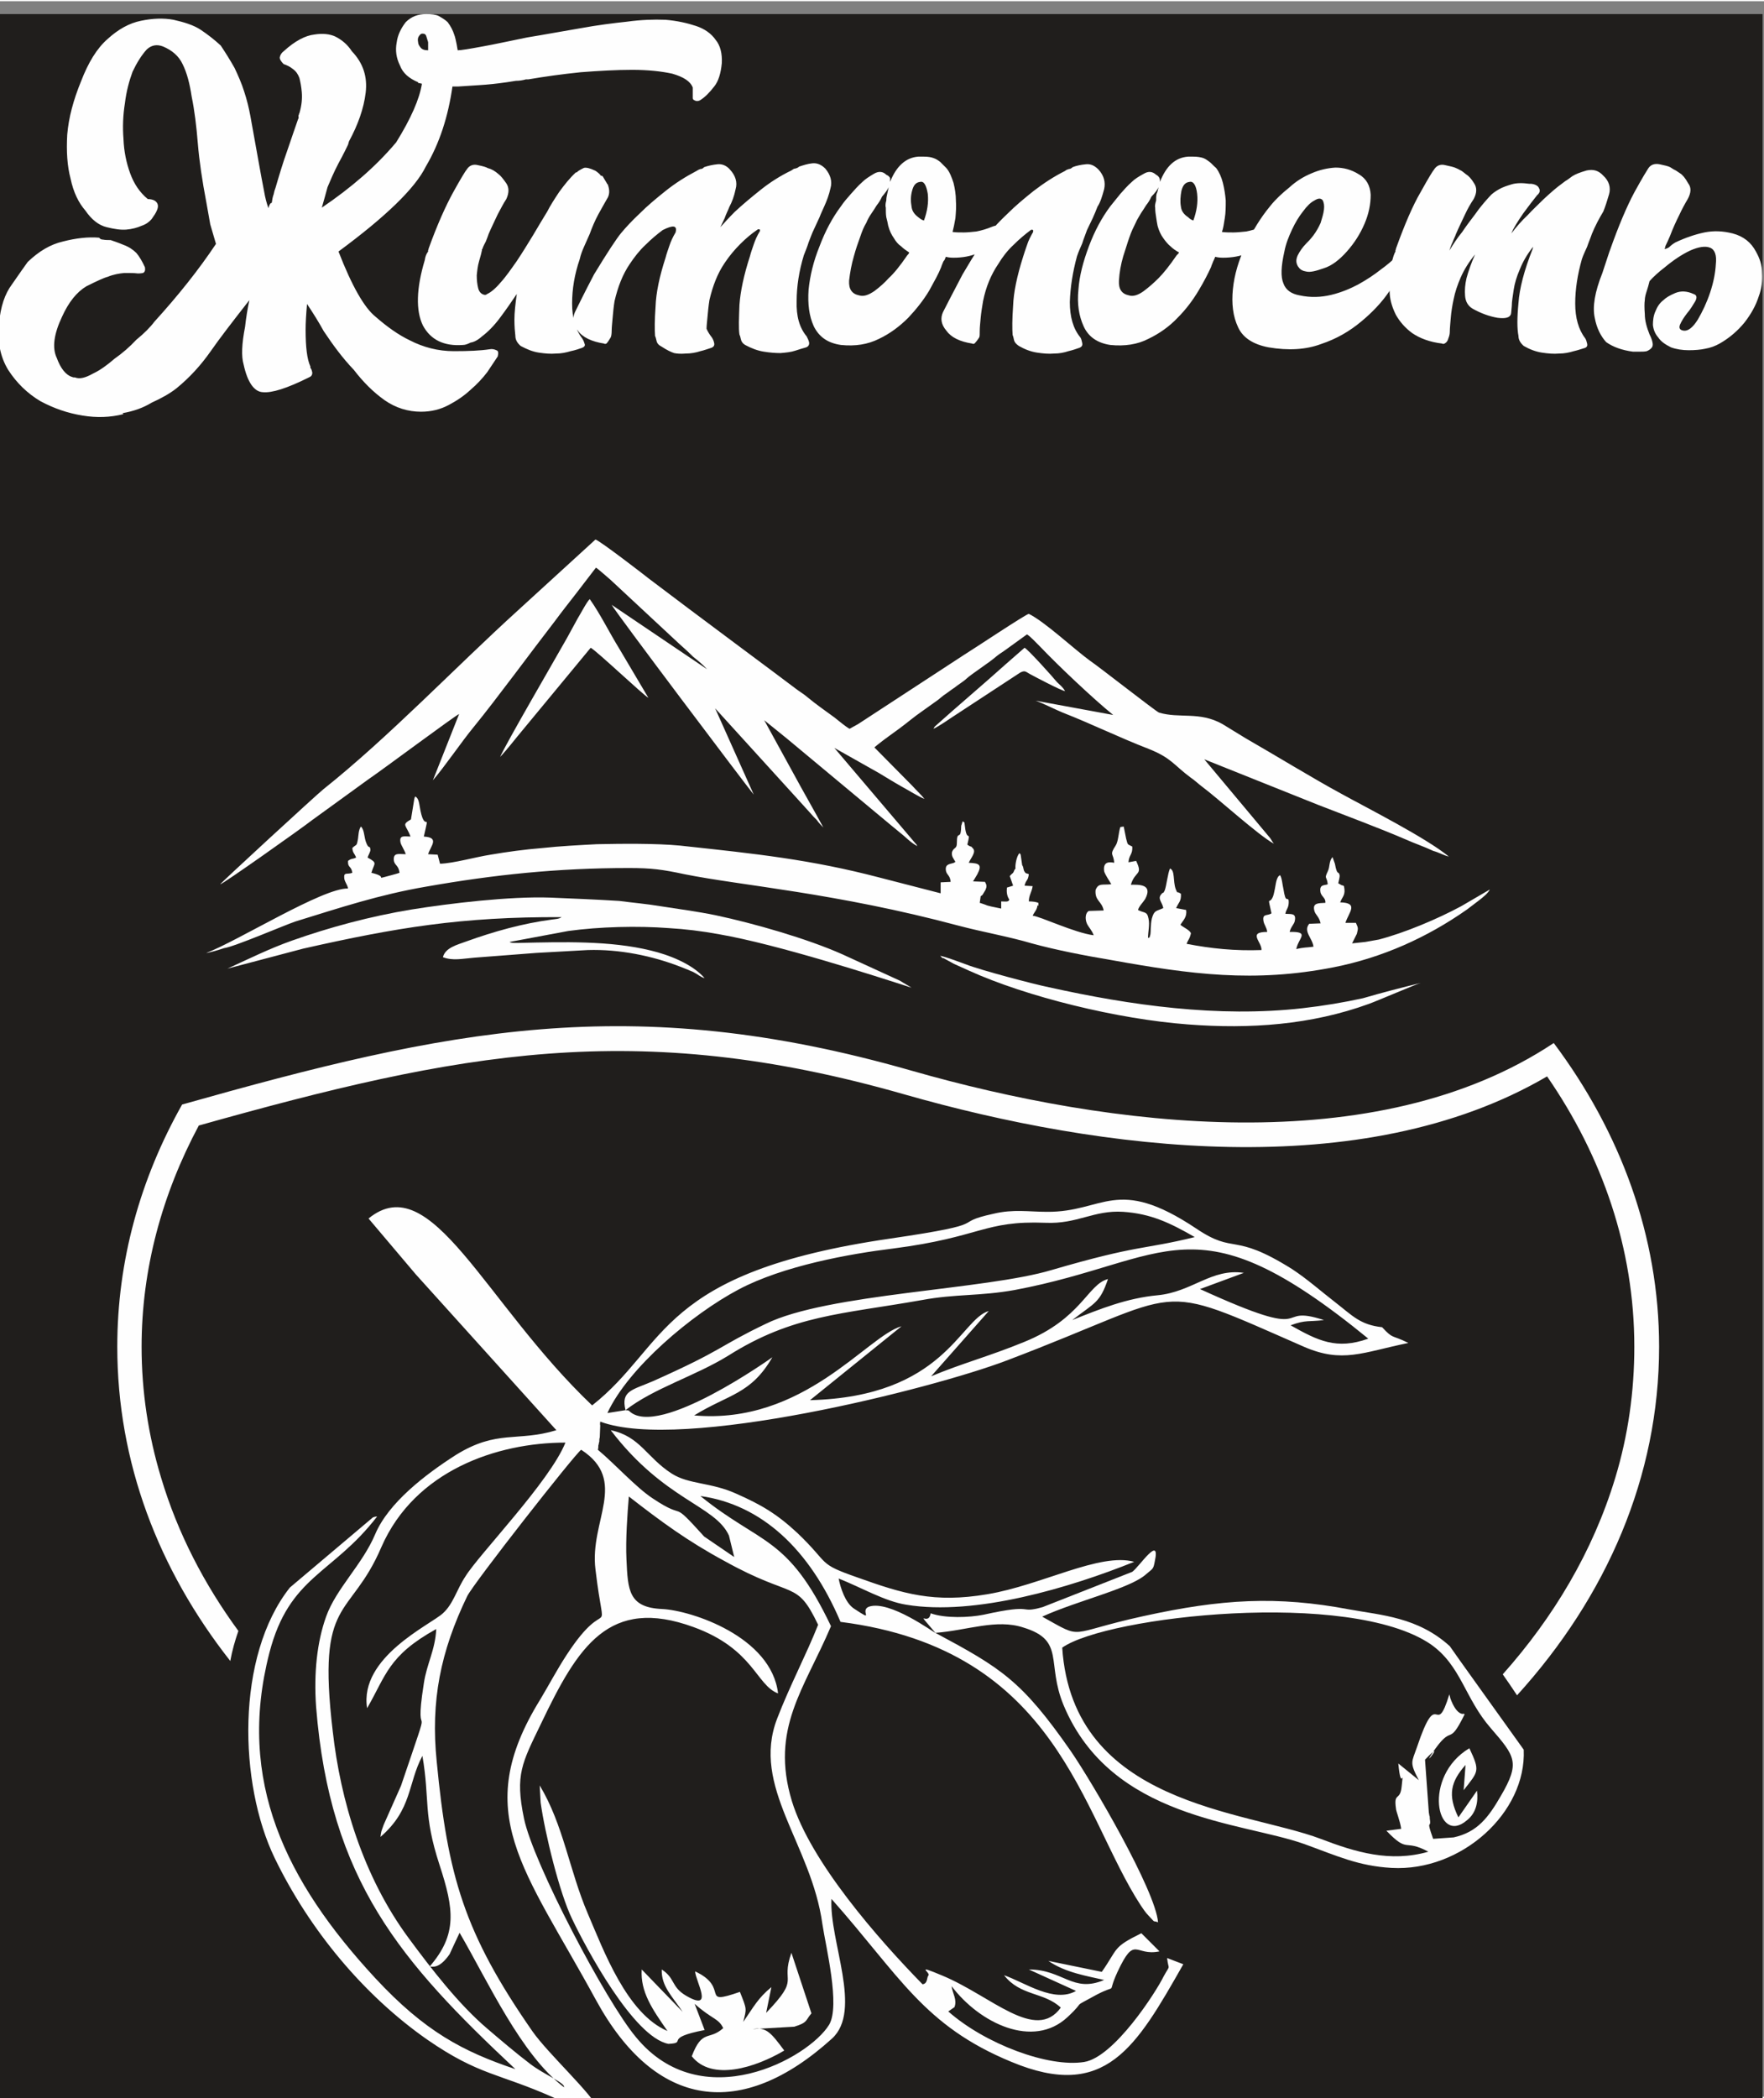 <?xml version="1.0" encoding="UTF-8"?> <svg xmlns="http://www.w3.org/2000/svg" xmlns:xlink="http://www.w3.org/1999/xlink" xmlns:xodm="http://www.corel.com/coreldraw/odm/2003" xml:space="preserve" width="37px" height="44px" version="1.1" style="shape-rendering:geometricPrecision; text-rendering:geometricPrecision; image-rendering:optimizeQuality; fill-rule:evenodd; clip-rule:evenodd" viewBox="0 0 37 43.95"><rect x="0" y="0" width="37" height="43.95" fill="#808080" stroke="none"/> <defs> <style type="text/css"> .fil2 {fill:#FEFEFE} .fil0 {fill:#201E1C} .fil1 {fill:#FEFEFE;fill-rule:nonzero} </style> </defs> <g id="Слой_x0020_1">  <rect class="fil0" x="-0.03" y="0.27" width="37" height="43.95"></rect> <g id="_2059720511040"> <g> <path class="fil1" d="M8.94 0.73c-0.01,-0.03 -0.03,-0.05 -0.08,-0.05 -0.03,0 -0.05,0.02 -0.07,0.05 -0.03,0.04 -0.03,0.08 -0.02,0.13 0,0.04 0.02,0.07 0.05,0.11 0.03,0.04 0.08,0.06 0.16,0.06l0 -0.17 -0.04 -0.13zm-3.31 3.61c0.02,-0.07 0.04,-0.11 0.07,-0.11 0.01,-0.07 0.02,-0.13 0.04,-0.18 0.01,-0.05 0.02,-0.09 0.04,-0.14 0.07,-0.24 0.15,-0.51 0.25,-0.79 0.1,-0.29 0.17,-0.5 0.22,-0.64 0.01,-0.02 0.02,-0.04 0.01,-0.06 0,-0.01 0,-0.03 0.01,-0.04 0,-0.01 0,-0.02 0.01,-0.03 0.05,-0.17 0.06,-0.31 0.05,-0.44 -0.01,-0.12 -0.03,-0.22 -0.05,-0.3 -0.03,-0.08 -0.07,-0.14 -0.14,-0.19 -0.06,-0.05 -0.13,-0.08 -0.19,-0.1 -0.06,-0.06 -0.09,-0.11 -0.08,-0.15 0.01,-0.05 0.04,-0.09 0.08,-0.12 0.24,-0.22 0.46,-0.33 0.64,-0.35 0.18,-0.03 0.33,-0.01 0.44,0.04 0.14,0.07 0.26,0.17 0.35,0.31 0.24,0.25 0.33,0.54 0.29,0.87 -0.04,0.33 -0.16,0.67 -0.35,1.02l-0.02 0.07c-0.03,0.06 -0.09,0.19 -0.2,0.39 -0.1,0.19 -0.17,0.36 -0.23,0.5 -0.04,0.15 -0.08,0.29 -0.12,0.43 0.62,-0.42 1.14,-0.87 1.56,-1.37 0.31,-0.5 0.49,-0.91 0.54,-1.23 -0.02,0 -0.03,0 -0.03,-0.01l-0.03 0c-0.02,0 -0.02,-0.01 -0.02,-0.02 -0.19,-0.08 -0.32,-0.19 -0.38,-0.35 -0.08,-0.16 -0.1,-0.32 -0.07,-0.48 0.02,-0.16 0.09,-0.3 0.19,-0.43 0.12,-0.12 0.26,-0.17 0.43,-0.17 0.11,0 0.2,0.01 0.26,0.04 0.07,0.04 0.14,0.08 0.19,0.13 0.06,0.08 0.11,0.17 0.14,0.27 0.01,0.02 0.04,0.13 0.07,0.32 0.07,0 0.25,-0.03 0.52,-0.08 0.28,-0.05 0.59,-0.12 0.94,-0.19 0.37,-0.06 0.74,-0.13 1.1,-0.19 0.38,-0.07 0.71,-0.11 0.99,-0.14 0.29,-0.04 0.56,-0.05 0.81,-0.04 0.24,0.02 0.46,0.07 0.64,0.13 0.18,0.06 0.32,0.16 0.41,0.29 0.1,0.12 0.14,0.29 0.13,0.49 -0.02,0.21 -0.07,0.38 -0.16,0.49 -0.1,0.13 -0.2,0.23 -0.3,0.29 -0.04,0.02 -0.08,0.02 -0.11,0 -0.03,-0.01 -0.04,-0.03 -0.04,-0.05l0 -0.22c-0.05,-0.13 -0.19,-0.22 -0.43,-0.29 -0.23,-0.05 -0.51,-0.08 -0.84,-0.08 -0.33,0 -0.69,0.02 -1.08,0.05 -0.39,0.04 -0.75,0.09 -1.1,0.15l-0.05 0c-0.07,0.02 -0.14,0.03 -0.21,0.03l-0.19 0.03c-0.21,0.03 -0.4,0.05 -0.57,0.06 -0.16,0.01 -0.31,0.02 -0.46,0.03l-0.11 0c-0.09,0.63 -0.27,1.19 -0.56,1.68 -0.22,0.45 -0.84,1.05 -1.83,1.78 0.28,0.72 0.54,1.18 0.78,1.37 0.24,0.21 0.48,0.38 0.71,0.49 0.29,0.15 0.6,0.23 0.93,0.23 0.31,0 0.55,-0.01 0.75,-0.04 0.05,-0.01 0.1,0 0.14,0.02 0.04,0.01 0.05,0.05 0.03,0.13 -0.06,0.09 -0.14,0.21 -0.22,0.33 -0.1,0.13 -0.21,0.25 -0.35,0.37 -0.14,0.13 -0.29,0.23 -0.46,0.32 -0.17,0.09 -0.36,0.14 -0.58,0.14 -0.27,0 -0.53,-0.08 -0.76,-0.24 -0.24,-0.17 -0.45,-0.38 -0.65,-0.64 -0.23,-0.24 -0.43,-0.51 -0.63,-0.81 -0.11,-0.2 -0.23,-0.39 -0.35,-0.57 -0.02,0.22 -0.03,0.4 -0.03,0.54 0,0.36 0.03,0.62 0.1,0.77l0 0.03c0.02,0.02 0.03,0.05 0.04,0.1 0,0.05 -0.02,0.08 -0.07,0.1 -0.46,0.23 -0.78,0.33 -0.97,0.31 -0.18,-0.01 -0.32,-0.21 -0.4,-0.58 -0.05,-0.17 -0.04,-0.43 0.03,-0.79 0.02,-0.18 0.05,-0.37 0.09,-0.56 -0.36,0.46 -0.63,0.81 -0.81,1.07 -0.21,0.3 -0.45,0.56 -0.72,0.78 -0.14,0.11 -0.32,0.21 -0.52,0.3 -0.18,0.11 -0.38,0.18 -0.61,0.22l0.02 0.02c-0.28,0.07 -0.56,0.08 -0.86,0.03 -0.31,-0.05 -0.6,-0.15 -0.88,-0.3 -0.27,-0.16 -0.5,-0.38 -0.68,-0.66 -0.17,-0.28 -0.23,-0.61 -0.19,-0.97 0.03,-0.35 0.12,-0.62 0.27,-0.82 0.15,-0.22 0.26,-0.37 0.33,-0.47 0.24,-0.23 0.48,-0.37 0.74,-0.43 0.27,-0.07 0.53,-0.1 0.76,-0.08 0.02,0.03 0.05,0.04 0.08,0.04 0.05,0.01 0.11,0.01 0.16,0.01 0.06,0.02 0.15,0.05 0.27,0.1 0.11,0.04 0.2,0.1 0.27,0.17 0.06,0.07 0.12,0.17 0.18,0.3 0.01,0.06 0,0.1 -0.04,0.12 -0.05,0.01 -0.09,0.01 -0.11,0.01 -0.07,-0.01 -0.17,-0.01 -0.28,-0.01 -0.11,0.01 -0.23,0.03 -0.35,0.08 -0.08,0.02 -0.23,0.09 -0.45,0.2 -0.2,0.12 -0.37,0.33 -0.51,0.64 -0.17,0.36 -0.21,0.65 -0.11,0.86 0.08,0.22 0.19,0.36 0.32,0.4l0.03 0.01 0.03 0c0.1,0.04 0.22,0.01 0.38,-0.08 0.15,-0.07 0.3,-0.18 0.45,-0.31 0.17,-0.12 0.32,-0.25 0.46,-0.4 0.16,-0.13 0.29,-0.26 0.38,-0.38 0.5,-0.55 0.93,-1.09 1.29,-1.63l-0.12 -0.41 -0.08 -0.45c-0.09,-0.47 -0.15,-0.88 -0.18,-1.24 -0.03,-0.37 -0.07,-0.7 -0.13,-0.99 -0.04,-0.27 -0.1,-0.5 -0.19,-0.68 -0.08,-0.17 -0.22,-0.29 -0.41,-0.37 -0.13,-0.05 -0.24,-0.03 -0.34,0.06 -0.11,0.12 -0.21,0.28 -0.3,0.47 -0.07,0.19 -0.13,0.41 -0.16,0.66 -0.04,0.25 -0.05,0.5 -0.03,0.75 0.01,0.26 0.06,0.5 0.14,0.72 0.08,0.22 0.2,0.4 0.37,0.54 0.05,0 0.1,0.01 0.14,0.03 0.08,0.05 0.09,0.12 0.05,0.21 -0.02,0.05 -0.06,0.11 -0.11,0.18 -0.05,0.06 -0.12,0.11 -0.21,0.14 -0.09,0.04 -0.2,0.07 -0.32,0.08 -0.11,0.01 -0.25,-0.01 -0.41,-0.05 -0.17,-0.04 -0.32,-0.16 -0.45,-0.35 -0.14,-0.16 -0.25,-0.38 -0.31,-0.67 -0.07,-0.26 -0.09,-0.57 -0.07,-0.92 0.03,-0.36 0.13,-0.73 0.29,-1.12 0.15,-0.39 0.33,-0.69 0.56,-0.89 0.22,-0.2 0.45,-0.33 0.7,-0.38 0.24,-0.05 0.47,-0.06 0.68,-0.02 0.22,0.05 0.42,0.11 0.57,0.21 0.15,0.1 0.29,0.21 0.42,0.33 0.1,0.15 0.2,0.31 0.29,0.47 0.08,0.17 0.15,0.33 0.2,0.49 0.06,0.18 0.1,0.35 0.13,0.51 0.13,0.71 0.22,1.24 0.29,1.59 0.02,0.12 0.05,0.24 0.09,0.35zm7.12 -0.49c0.04,0.11 0.04,0.21 -0.02,0.3 -0.05,0.09 -0.11,0.19 -0.18,0.32 -0.07,0.13 -0.13,0.27 -0.18,0.41 -0.04,0.09 -0.08,0.18 -0.12,0.27 -0.04,0.09 -0.07,0.17 -0.09,0.26 -0.11,0.32 -0.16,0.63 -0.16,0.93 0,0.3 0.07,0.55 0.21,0.73 0.02,0.03 0.04,0.07 0.05,0.11 0.02,0.04 0,0.07 -0.05,0.09 -0.06,0.02 -0.14,0.05 -0.24,0.07 -0.1,0.03 -0.2,0.05 -0.31,0.05 -0.11,0.01 -0.23,0 -0.36,-0.02 -0.13,-0.02 -0.25,-0.07 -0.38,-0.14 -0.08,-0.07 -0.11,-0.14 -0.11,-0.21 -0.01,-0.09 -0.02,-0.2 -0.02,-0.34 0,-0.15 0.02,-0.33 0.05,-0.54 -0.12,0.18 -0.24,0.35 -0.36,0.51 -0.12,0.16 -0.25,0.29 -0.37,0.38 -0.09,0.08 -0.17,0.12 -0.24,0.13 -0.06,0.03 -0.11,0.05 -0.16,0.05 -0.4,0.03 -0.68,-0.11 -0.84,-0.41 -0.15,-0.31 -0.14,-0.77 0.04,-1.37 0.01,-0.07 0.03,-0.13 0.07,-0.18 0,-0.01 0,-0.02 0,-0.03 0.01,-0.01 0.01,-0.02 0.01,-0.03 0.18,-0.5 0.36,-0.9 0.52,-1.19 0.16,-0.29 0.26,-0.45 0.28,-0.47 0.05,-0.08 0.13,-0.12 0.24,-0.09 0.1,0.02 0.17,0.04 0.2,0.06 0.08,0.02 0.15,0.06 0.23,0.13 0.04,0.03 0.09,0.09 0.16,0.19 0.06,0.09 0.06,0.2 0,0.33 -0.06,0.09 -0.11,0.19 -0.18,0.32 -0.06,0.13 -0.13,0.27 -0.19,0.41 -0.02,0.06 -0.04,0.11 -0.06,0.16 -0.02,0.04 -0.05,0.09 -0.07,0.15 0,0.01 0,0.01 -0.01,0.01 0,0 0,0.01 0,0.02 -0.01,0.05 -0.03,0.13 -0.06,0.23 -0.03,0.1 -0.04,0.2 -0.05,0.3 0,0.1 0.01,0.19 0.03,0.27 0.02,0.08 0.07,0.13 0.14,0.14 0.02,0 0.04,-0.01 0.05,-0.02 0.07,-0.03 0.17,-0.11 0.28,-0.24 0.11,-0.12 0.22,-0.28 0.34,-0.45 0.12,-0.18 0.23,-0.36 0.34,-0.54 0.11,-0.19 0.21,-0.35 0.3,-0.5 0.06,-0.12 0.15,-0.26 0.25,-0.41 0.11,-0.15 0.22,-0.29 0.35,-0.41l0.02 0c0.01,-0.02 0.06,-0.05 0.14,-0.09 0.02,-0.01 0.05,-0.01 0.1,0 0.03,0.01 0.07,0.02 0.11,0.04 0.04,0.01 0.09,0.05 0.14,0.1 0,0.01 0.01,0.02 0.02,0.02 0,0 0.01,0 0.03,0.01l0.09 0.15 0 0.01c0.01,0 0.02,0.01 0.02,0.02zm2.07 3.02c0.03,0.07 0.07,0.13 0.11,0.18 0.02,0.03 0.04,0.07 0.05,0.12 0.01,0.05 -0.01,0.08 -0.06,0.1 -0.07,0.02 -0.14,0.05 -0.23,0.07 -0.09,0.03 -0.2,0.05 -0.31,0.05 -0.11,0.01 -0.19,0 -0.24,-0.01 -0.06,-0.02 -0.15,-0.06 -0.27,-0.14 -0.06,-0.03 -0.09,-0.07 -0.1,-0.12 -0.01,-0.05 -0.02,-0.08 -0.03,-0.1 -0.01,-0.13 -0.01,-0.33 0.01,-0.61 0.01,-0.29 0.08,-0.63 0.21,-1.03 0.02,-0.08 0.05,-0.16 0.08,-0.25 0.03,-0.09 0.07,-0.18 0.13,-0.28 0.04,-0.15 -0.05,-0.16 -0.27,-0.05 -0.12,0.09 -0.24,0.19 -0.36,0.31 -0.12,0.11 -0.23,0.25 -0.33,0.4 -0.15,0.22 -0.25,0.48 -0.32,0.78 -0.02,0.12 -0.03,0.24 -0.04,0.35 -0.01,0.12 -0.02,0.2 -0.02,0.27 0,0.07 -0.01,0.12 -0.02,0.14 -0.03,0.05 -0.06,0.1 -0.09,0.13 -0.02,0.01 -0.04,0.01 -0.05,0 -0.26,-0.04 -0.45,-0.13 -0.55,-0.27 -0.1,-0.13 -0.12,-0.26 -0.06,-0.39 0.06,-0.12 0.19,-0.39 0.4,-0.79 0.28,-0.46 0.47,-0.75 0.57,-0.87 0.1,-0.12 0.23,-0.26 0.39,-0.41 0.16,-0.16 0.34,-0.31 0.54,-0.47 0.2,-0.16 0.42,-0.3 0.65,-0.42 0.03,-0.02 0.05,-0.03 0.08,-0.04 0.04,0 0.06,-0.02 0.08,-0.04 0.09,-0.03 0.18,-0.05 0.28,-0.06 0.1,-0.01 0.19,0.03 0.26,0.11 0.12,0.13 0.16,0.27 0.12,0.41 -0.03,0.15 -0.08,0.28 -0.13,0.37 -0.03,0.08 -0.07,0.15 -0.1,0.24 -0.03,0.06 -0.06,0.13 -0.09,0.19 0.08,-0.09 0.18,-0.2 0.3,-0.32 0.16,-0.15 0.34,-0.3 0.54,-0.46 0.2,-0.16 0.42,-0.3 0.65,-0.41 0.03,-0.02 0.05,-0.04 0.08,-0.04 0.04,-0.01 0.06,-0.02 0.08,-0.04 0.09,-0.03 0.18,-0.06 0.28,-0.07 0.1,-0.01 0.19,0.03 0.27,0.11 0.11,0.13 0.15,0.27 0.11,0.41 -0.03,0.14 -0.08,0.27 -0.13,0.38 -0.03,0.07 -0.07,0.15 -0.1,0.23 -0.04,0.09 -0.08,0.17 -0.12,0.26 -0.04,0.08 -0.07,0.17 -0.11,0.27 -0.03,0.1 -0.07,0.19 -0.1,0.27 -0.1,0.33 -0.15,0.65 -0.15,0.96 -0.01,0.32 0.06,0.56 0.21,0.74 0.02,0.04 0.04,0.08 0.05,0.12 0.01,0.05 -0.01,0.09 -0.06,0.11 -0.07,0.02 -0.14,0.04 -0.23,0.07 -0.09,0.03 -0.19,0.04 -0.31,0.05 -0.11,0 -0.23,-0.01 -0.35,-0.03 -0.13,-0.02 -0.26,-0.07 -0.39,-0.14 -0.05,-0.03 -0.08,-0.07 -0.09,-0.12 -0.01,-0.05 -0.02,-0.08 -0.03,-0.1 -0.02,-0.13 -0.01,-0.34 0,-0.62 0.02,-0.28 0.09,-0.62 0.22,-1.02 0.02,-0.08 0.05,-0.16 0.08,-0.25 0.03,-0.09 0.07,-0.18 0.13,-0.28l0 -0.03c-0.03,-0.01 -0.04,-0.01 -0.05,0 -0.12,0.08 -0.24,0.18 -0.36,0.3 -0.12,0.12 -0.23,0.25 -0.33,0.4 -0.15,0.22 -0.25,0.48 -0.32,0.78 -0.02,0.13 -0.03,0.24 -0.04,0.35 -0.01,0.11 -0.02,0.19 -0.02,0.25zm4.76 -3.58c0.06,0.02 0.1,0.05 0.14,0.08 0.03,0.03 0.08,0.08 0.13,0.13 0.07,0.08 0.11,0.19 0.15,0.31 0.03,0.12 0.05,0.25 0.05,0.37 0.01,0.13 0,0.25 -0.01,0.37 -0.02,0.12 -0.04,0.21 -0.06,0.29 0.07,0.01 0.15,0.01 0.24,0.01 0.07,0 0.16,-0.01 0.26,-0.02 0.1,-0.02 0.21,-0.05 0.33,-0.1 0.07,-0.03 0.13,-0.03 0.16,-0.02 0.02,0.02 0.03,0.07 0.03,0.15 0,0.08 -0.03,0.15 -0.08,0.2 -0.12,0.1 -0.25,0.17 -0.4,0.22 -0.16,0.07 -0.33,0.1 -0.52,0.1 -0.08,0 -0.13,-0.01 -0.16,-0.02l-0.03 0.07c-0.02,0.02 -0.03,0.04 -0.04,0.07 -0.01,0.02 -0.02,0.05 -0.03,0.08 -0.05,0.13 -0.14,0.29 -0.25,0.49 -0.12,0.2 -0.27,0.39 -0.44,0.57 -0.18,0.18 -0.38,0.33 -0.61,0.44 -0.24,0.12 -0.5,0.16 -0.8,0.13 -0.28,-0.04 -0.46,-0.17 -0.57,-0.39 -0.1,-0.22 -0.13,-0.47 -0.11,-0.77 0.03,-0.29 0.1,-0.59 0.23,-0.91 0.12,-0.32 0.27,-0.6 0.45,-0.84 0.06,-0.09 0.13,-0.17 0.21,-0.26 0.07,-0.08 0.15,-0.17 0.24,-0.25 0.06,-0.06 0.14,-0.11 0.24,-0.17 0.1,-0.06 0.19,-0.05 0.26,0.02 0.05,0.02 0.07,0.05 0.08,0.07 0,0.03 0,0.05 0,0.08 0.13,-0.33 0.33,-0.51 0.59,-0.53l0.12 0c0.08,0 0.15,0.01 0.2,0.03zm-0.55 2.04c0.03,-0.03 0.04,-0.05 0.04,-0.06 -0.06,-0.04 -0.12,-0.08 -0.17,-0.13 -0.06,-0.04 -0.11,-0.1 -0.15,-0.17 -0.05,-0.07 -0.09,-0.15 -0.12,-0.26 -0.01,-0.05 -0.02,-0.11 -0.04,-0.18 -0.01,-0.06 -0.01,-0.13 -0.01,-0.2 -0.01,-0.03 -0.01,-0.08 0.01,-0.15 0,-0.05 0.01,-0.1 0.02,-0.14 0.01,-0.04 0.02,-0.09 0.03,-0.14 -0.02,0.05 -0.07,0.12 -0.14,0.2 -0.03,0.07 -0.07,0.13 -0.11,0.18 -0.03,0.05 -0.07,0.11 -0.11,0.17 -0.05,0.07 -0.08,0.13 -0.11,0.2 -0.05,0.08 -0.09,0.18 -0.13,0.3 -0.04,0.11 -0.09,0.25 -0.13,0.4 -0.05,0.17 -0.08,0.34 -0.1,0.51 -0.01,0.18 0.06,0.28 0.21,0.31 0.1,0.03 0.2,-0.01 0.32,-0.09 0.12,-0.09 0.22,-0.18 0.3,-0.27 0.11,-0.1 0.24,-0.26 0.39,-0.48zm0.35 -0.73c0.07,-0.19 0.1,-0.38 0.08,-0.56 -0.03,-0.18 -0.08,-0.27 -0.16,-0.25 -0.09,0.01 -0.14,0.07 -0.17,0.19 -0.03,0.11 -0.03,0.22 -0.01,0.33 0.01,0.09 0.06,0.16 0.14,0.22 0.05,0.04 0.08,0.06 0.12,0.07zm1.01 2.58c-0.26,-0.04 -0.44,-0.13 -0.54,-0.27 -0.11,-0.13 -0.13,-0.26 -0.07,-0.39 0.06,-0.12 0.2,-0.39 0.41,-0.79 0.27,-0.46 0.46,-0.75 0.56,-0.87 0.1,-0.12 0.23,-0.26 0.39,-0.41 0.16,-0.16 0.34,-0.31 0.54,-0.47 0.21,-0.16 0.42,-0.3 0.66,-0.42 0.02,-0.02 0.05,-0.03 0.08,-0.04 0.03,0 0.06,-0.02 0.08,-0.04 0.08,-0.03 0.17,-0.05 0.28,-0.06 0.1,-0.01 0.18,0.03 0.26,0.11 0.12,0.13 0.15,0.27 0.12,0.41 -0.04,0.15 -0.08,0.28 -0.14,0.37 -0.03,0.08 -0.06,0.15 -0.1,0.24 -0.04,0.08 -0.08,0.17 -0.12,0.25 -0.03,0.09 -0.07,0.18 -0.1,0.28 -0.04,0.09 -0.08,0.18 -0.11,0.27 -0.09,0.33 -0.14,0.65 -0.15,0.96 0,0.31 0.07,0.56 0.22,0.74 0.02,0.03 0.03,0.07 0.04,0.12 0.01,0.05 -0.01,0.08 -0.06,0.1 -0.06,0.02 -0.14,0.05 -0.23,0.07 -0.09,0.03 -0.19,0.05 -0.3,0.05 -0.11,0.01 -0.23,0 -0.36,-0.02 -0.13,-0.02 -0.26,-0.07 -0.38,-0.14 -0.06,-0.04 -0.09,-0.08 -0.1,-0.12 -0.01,-0.05 -0.02,-0.09 -0.03,-0.11 -0.01,-0.13 -0.01,-0.33 0.01,-0.61 0.01,-0.28 0.08,-0.62 0.21,-1.03 0.02,-0.07 0.05,-0.15 0.08,-0.24 0.03,-0.1 0.08,-0.19 0.13,-0.28l0 -0.04c-0.02,-0.01 -0.04,-0.01 -0.05,0 -0.12,0.09 -0.24,0.19 -0.36,0.31 -0.12,0.11 -0.23,0.25 -0.32,0.4 -0.15,0.22 -0.26,0.48 -0.32,0.78 -0.02,0.12 -0.04,0.24 -0.05,0.35 -0.01,0.12 -0.02,0.2 -0.02,0.27 0,0.07 0,0.12 -0.01,0.14 -0.03,0.05 -0.07,0.1 -0.1,0.13 -0.02,0.01 -0.03,0.01 -0.05,0zm4.85 -3.89c0.05,0.02 0.09,0.05 0.13,0.08 0.04,0.03 0.08,0.08 0.14,0.13 0.06,0.08 0.11,0.19 0.14,0.31 0.03,0.12 0.05,0.25 0.06,0.37 0,0.13 0,0.25 -0.02,0.37 -0.02,0.12 -0.03,0.21 -0.06,0.29 0.08,0.01 0.16,0.01 0.24,0.01 0.08,0 0.16,-0.01 0.27,-0.02 0.1,-0.02 0.21,-0.05 0.32,-0.1 0.08,-0.03 0.13,-0.03 0.16,-0.02 0.02,0.02 0.03,0.07 0.03,0.15 0,0.08 -0.02,0.15 -0.08,0.2 -0.11,0.1 -0.25,0.17 -0.39,0.22 -0.16,0.07 -0.34,0.1 -0.53,0.1 -0.07,0 -0.13,-0.01 -0.16,-0.02l-0.03 0.07c-0.01,0.02 -0.02,0.04 -0.03,0.07 -0.01,0.02 -0.02,0.05 -0.03,0.08 -0.06,0.13 -0.14,0.29 -0.26,0.49 -0.12,0.2 -0.26,0.39 -0.44,0.57 -0.17,0.18 -0.38,0.33 -0.61,0.44 -0.23,0.12 -0.5,0.16 -0.8,0.13 -0.27,-0.04 -0.46,-0.17 -0.56,-0.39 -0.1,-0.22 -0.14,-0.47 -0.11,-0.77 0.02,-0.29 0.1,-0.59 0.22,-0.91 0.12,-0.32 0.27,-0.6 0.45,-0.84 0.07,-0.09 0.14,-0.17 0.21,-0.26 0.07,-0.08 0.15,-0.17 0.24,-0.25 0.06,-0.06 0.14,-0.11 0.25,-0.17 0.1,-0.06 0.18,-0.05 0.26,0.02 0.04,0.02 0.06,0.05 0.07,0.07 0.01,0.03 0.01,0.05 0.01,0.08 0.13,-0.33 0.32,-0.51 0.59,-0.53l0.11 0c0.08,0 0.15,0.01 0.21,0.03zm-0.56 2.04c0.03,-0.03 0.05,-0.05 0.05,-0.06 -0.07,-0.04 -0.13,-0.08 -0.18,-0.13 -0.05,-0.04 -0.1,-0.1 -0.15,-0.17 -0.05,-0.07 -0.09,-0.15 -0.12,-0.26 -0.01,-0.05 -0.02,-0.11 -0.03,-0.18 -0.01,-0.06 -0.02,-0.13 -0.02,-0.2 -0.01,-0.03 0,-0.08 0.02,-0.15 0,-0.05 0,-0.1 0.01,-0.14 0.02,-0.04 0.03,-0.09 0.04,-0.14 -0.02,0.05 -0.07,0.12 -0.15,0.2 -0.03,0.07 -0.07,0.13 -0.11,0.18 -0.03,0.05 -0.07,0.11 -0.11,0.17 -0.04,0.07 -0.08,0.13 -0.11,0.2 -0.04,0.08 -0.09,0.18 -0.13,0.3 -0.04,0.11 -0.08,0.25 -0.13,0.4 -0.05,0.17 -0.08,0.34 -0.09,0.51 -0.01,0.18 0.06,0.28 0.21,0.31 0.09,0.03 0.2,-0.01 0.31,-0.09 0.12,-0.09 0.22,-0.18 0.31,-0.27 0.1,-0.1 0.23,-0.26 0.38,-0.48zm0.35 -0.73c0.07,-0.19 0.1,-0.38 0.08,-0.56 -0.02,-0.18 -0.08,-0.27 -0.16,-0.25 -0.09,0.01 -0.14,0.07 -0.17,0.19 -0.02,0.11 -0.03,0.22 -0.01,0.33 0.01,0.09 0.06,0.16 0.15,0.22 0.04,0.04 0.08,0.06 0.11,0.07zm4.46 0.71c0.06,0.07 0.06,0.16 -0.02,0.27 -0.07,0.13 -0.19,0.31 -0.34,0.52 -0.15,0.22 -0.35,0.43 -0.58,0.62 -0.24,0.2 -0.51,0.36 -0.84,0.47 -0.32,0.12 -0.69,0.14 -1.1,0.07 -0.32,-0.06 -0.54,-0.2 -0.64,-0.42 -0.11,-0.23 -0.14,-0.5 -0.11,-0.8 0.03,-0.3 0.12,-0.61 0.27,-0.92 0.15,-0.32 0.32,-0.59 0.51,-0.82 0.11,-0.14 0.25,-0.27 0.4,-0.39 0.14,-0.13 0.3,-0.23 0.47,-0.3 0.16,-0.07 0.33,-0.11 0.5,-0.12 0.17,0 0.33,0.04 0.49,0.14 0.16,0.09 0.24,0.24 0.25,0.43 0,0.2 -0.04,0.4 -0.13,0.61 -0.09,0.21 -0.21,0.4 -0.37,0.58 -0.16,0.18 -0.32,0.3 -0.48,0.35 -0.17,0.06 -0.29,0.09 -0.37,0.07 -0.07,-0.01 -0.13,-0.04 -0.16,-0.09l-0.01 -0.01c-0.05,-0.08 -0.05,-0.15 -0.01,-0.24 0.04,-0.08 0.1,-0.17 0.18,-0.25 0.04,-0.04 0.09,-0.09 0.15,-0.17 0.06,-0.08 0.11,-0.17 0.15,-0.26 0.03,-0.1 0.06,-0.19 0.07,-0.28 0.01,-0.08 0,-0.15 -0.03,-0.2 -0.04,-0.04 -0.09,-0.04 -0.17,0.01 -0.08,0.04 -0.16,0.12 -0.24,0.23 -0.08,0.1 -0.16,0.23 -0.23,0.38 -0.07,0.15 -0.13,0.3 -0.16,0.46 -0.07,0.31 -0.08,0.53 -0.02,0.67 0.05,0.14 0.17,0.22 0.34,0.25 0.23,0.05 0.45,0.04 0.66,-0.01 0.21,-0.05 0.4,-0.13 0.57,-0.22 0.18,-0.1 0.33,-0.2 0.47,-0.31 0.14,-0.1 0.25,-0.2 0.34,-0.28 0.02,-0.03 0.05,-0.04 0.08,-0.05 0.04,-0.01 0.08,-0.01 0.11,0.01z"></path> <path class="fil1" d="M33.63 3.66c0.12,0.11 0.16,0.25 0.12,0.39 -0.04,0.14 -0.08,0.26 -0.12,0.36 -0.09,0.15 -0.17,0.3 -0.24,0.47 -0.03,0.09 -0.07,0.18 -0.1,0.27 -0.04,0.09 -0.08,0.17 -0.11,0.26 -0.09,0.32 -0.14,0.63 -0.14,0.93 0,0.3 0.07,0.55 0.21,0.73 0.02,0.03 0.03,0.07 0.04,0.11 0.01,0.04 0,0.07 -0.04,0.09 -0.07,0.02 -0.15,0.05 -0.24,0.07 -0.1,0.03 -0.2,0.05 -0.31,0.05 -0.11,0.01 -0.23,0 -0.36,-0.02 -0.13,-0.02 -0.26,-0.07 -0.38,-0.14 -0.08,-0.07 -0.11,-0.14 -0.11,-0.21 -0.03,-0.15 -0.03,-0.38 0,-0.69 0.02,-0.3 0.12,-0.69 0.3,-1.14 0,-0.01 0,-0.02 0.01,-0.03l-0.01 0c-0.12,0.15 -0.21,0.31 -0.27,0.46 -0.07,0.16 -0.11,0.3 -0.13,0.43 -0.02,0.14 -0.04,0.25 -0.04,0.34 -0.01,0.09 -0.01,0.15 -0.02,0.18 -0.03,0.07 -0.12,0.09 -0.28,0.07 -0.17,-0.03 -0.34,-0.09 -0.52,-0.19 -0.1,-0.06 -0.15,-0.15 -0.16,-0.27 -0.01,-0.12 0,-0.24 0.03,-0.37 0.04,-0.15 0.1,-0.32 0.18,-0.5 -0.13,0.16 -0.23,0.32 -0.3,0.48 -0.07,0.16 -0.12,0.31 -0.15,0.46 -0.03,0.14 -0.05,0.27 -0.06,0.39 -0.01,0.13 -0.02,0.22 -0.02,0.28 0,0.06 -0.01,0.1 -0.03,0.15 -0.01,0.05 -0.04,0.09 -0.08,0.11 -0.02,0.01 -0.04,0.01 -0.05,0 -0.26,-0.03 -0.47,-0.11 -0.63,-0.22 -0.15,-0.11 -0.26,-0.24 -0.34,-0.38 -0.07,-0.14 -0.12,-0.29 -0.13,-0.44 -0.01,-0.15 -0.01,-0.28 0,-0.4 0.01,-0.11 0.03,-0.21 0.05,-0.29 0.02,-0.08 0.04,-0.15 0.07,-0.2 0,-0.01 0,-0.02 0,-0.03 0.01,-0.01 0.01,-0.02 0.01,-0.03 0.18,-0.5 0.35,-0.9 0.52,-1.19 0.16,-0.29 0.26,-0.45 0.28,-0.47 0.05,-0.08 0.13,-0.12 0.24,-0.09 0.1,0.02 0.18,0.04 0.22,0.06 0.02,0.01 0.05,0.02 0.08,0.04 0.03,0.01 0.07,0.04 0.13,0.09 0.05,0.03 0.11,0.09 0.17,0.19 0.06,0.09 0.06,0.2 -0.01,0.33 -0.06,0.09 -0.12,0.19 -0.18,0.32 -0.06,0.13 -0.13,0.27 -0.19,0.41 -0.02,0.06 -0.05,0.11 -0.07,0.17 -0.03,0.06 -0.05,0.12 -0.07,0.18 0.08,-0.13 0.17,-0.27 0.27,-0.39 0.08,-0.12 0.17,-0.24 0.27,-0.37 0.09,-0.13 0.19,-0.25 0.3,-0.37 0.05,-0.06 0.12,-0.11 0.21,-0.16 0.07,-0.04 0.16,-0.07 0.26,-0.1 0.1,-0.03 0.23,-0.03 0.37,-0.01l0.02 0 0.02 0c0.08,0.01 0.14,0.04 0.16,0.09 0.03,0.05 0.02,0.1 -0.04,0.15 -0.08,0.1 -0.18,0.23 -0.29,0.38 -0.11,0.16 -0.2,0.3 -0.25,0.42 0.11,-0.14 0.22,-0.27 0.34,-0.38 0.1,-0.11 0.22,-0.22 0.34,-0.34 0.12,-0.11 0.25,-0.23 0.39,-0.33 0.03,-0.02 0.06,-0.05 0.1,-0.07 0.04,-0.03 0.07,-0.05 0.11,-0.08 0.06,-0.04 0.16,-0.08 0.3,-0.12 0.14,-0.03 0.25,0 0.35,0.11zm1.3 1.48l0 0.02c0,0.01 0,0.01 -0.01,0.01l0 0.03c0.03,-0.01 0.06,-0.02 0.09,-0.04 0.04,-0.04 0.08,-0.07 0.13,-0.1 0.21,-0.1 0.42,-0.17 0.61,-0.21 0.2,-0.04 0.39,-0.03 0.59,0.02 0.23,0.06 0.39,0.19 0.49,0.38 0.08,0.14 0.13,0.29 0.13,0.45 0.01,0.17 -0.01,0.33 -0.07,0.49 -0.06,0.19 -0.16,0.37 -0.3,0.55 -0.14,0.17 -0.31,0.32 -0.52,0.44 -0.09,0.05 -0.19,0.09 -0.31,0.11 -0.09,0.02 -0.21,0.03 -0.34,0.03 -0.13,0 -0.26,-0.02 -0.37,-0.06 -0.12,-0.06 -0.21,-0.12 -0.27,-0.21 -0.07,-0.08 -0.1,-0.17 -0.11,-0.26 0,-0.09 0.01,-0.19 0.05,-0.28 0.04,-0.1 0.09,-0.18 0.17,-0.24 0.05,-0.05 0.13,-0.1 0.25,-0.15 0.12,-0.05 0.25,-0.04 0.38,0.02 0.07,0.02 0.08,0.07 0.04,0.15 -0.05,0.08 -0.1,0.17 -0.17,0.25 -0.07,0.09 -0.12,0.17 -0.15,0.24 -0.03,0.07 -0.01,0.12 0.08,0.13 0.09,0.01 0.19,-0.07 0.29,-0.23 0.1,-0.17 0.19,-0.36 0.26,-0.57 0.07,-0.21 0.11,-0.41 0.12,-0.6 0.02,-0.18 -0.02,-0.3 -0.12,-0.34 -0.1,-0.04 -0.24,-0.02 -0.42,0.06 -0.17,0.08 -0.35,0.2 -0.53,0.35 -0.13,0.1 -0.24,0.2 -0.32,0.29 -0.02,0.08 -0.04,0.15 -0.06,0.21 -0.02,0.06 -0.04,0.13 -0.04,0.19 -0.01,0.06 -0.01,0.16 0,0.29 0,0.14 0.04,0.28 0.1,0.43 0.03,0.06 0.05,0.11 0.06,0.16 0.01,0.04 0.01,0.08 -0.01,0.11 -0.02,0.03 -0.06,0.06 -0.11,0.08 -0.05,0.01 -0.09,0.01 -0.14,0.01 -0.05,0 -0.1,0 -0.15,0 -0.23,-0.03 -0.42,-0.1 -0.56,-0.2 -0.11,-0.12 -0.2,-0.29 -0.24,-0.51 -0.05,-0.23 0,-0.54 0.16,-0.94 0.1,-0.3 0.15,-0.46 0.16,-0.48 0.18,-0.51 0.35,-0.91 0.51,-1.21 0.17,-0.31 0.27,-0.47 0.29,-0.5 0.05,-0.08 0.13,-0.11 0.24,-0.09 0.1,0.02 0.18,0.04 0.22,0.06l0.08 0.05c0.03,0.01 0.07,0.04 0.13,0.08 0.05,0.03 0.11,0.1 0.17,0.21 0.07,0.09 0.06,0.2 -0.01,0.33 -0.06,0.1 -0.12,0.21 -0.18,0.34 -0.06,0.12 -0.13,0.27 -0.19,0.43 -0.03,0.07 -0.06,0.14 -0.1,0.22z"></path> </g> <g> <path class="fil2" d="M18.4 15.6c0.16,-0.13 0.31,-0.23 0.47,-0.35 0.15,-0.11 0.3,-0.24 0.46,-0.35l0.35 -0.25c0.05,-0.04 0.07,-0.06 0.11,-0.09 0.09,-0.06 0.15,-0.11 0.24,-0.17 0.06,-0.05 0.19,-0.13 0.24,-0.18 0.12,-0.11 0.47,-0.33 0.63,-0.47 0.06,-0.05 0.1,-0.07 0.17,-0.12l0.47 -0.34c0.06,0.03 0.21,0.19 0.28,0.26 0.36,0.38 1.12,1.1 1.53,1.43l-1.63 -0.3c0.15,0.05 0.4,0.18 0.57,0.25 0.59,0.23 1.18,0.52 1.8,0.76 0.48,0.19 0.53,0.34 0.88,0.6 0.09,0.06 0.16,0.13 0.24,0.19 0.35,0.26 1.18,1.02 1.51,1.2 -0.04,-0.05 -0.05,-0.08 -0.08,-0.12l-1.38 -1.65 2.4 0.96c0.54,0.21 1.29,0.49 1.8,0.71 0.2,0.09 0.41,0.16 0.6,0.25 0.14,0.04 0.21,0.09 0.33,0.12 -0.49,-0.4 -1.68,-1 -2.26,-1.32 -0.59,-0.32 -1.39,-0.81 -2,-1.16 -0.16,-0.1 -0.33,-0.2 -0.49,-0.3 -0.48,-0.27 -0.9,-0.11 -1.33,-0.24 -0.06,-0.02 -1.27,-0.97 -1.45,-1.09 -0.33,-0.24 -0.95,-0.82 -1.28,-0.98 -0.04,-0.01 -1.21,0.77 -1.36,0.86l-2.22 1.45 -0.18 0.1c-0.09,-0.05 -0.23,-0.17 -0.32,-0.24 -0.19,-0.14 -0.38,-0.27 -0.56,-0.42 -0.08,-0.07 -0.17,-0.12 -0.26,-0.19 -0.22,-0.17 -2.15,-1.6 -3.07,-2.3 -0.06,-0.05 -1.02,-0.79 -1.12,-0.82l-1.63 1.49c-1.3,1.18 -2.71,2.66 -4.08,3.75 -0.16,0.13 -2.17,1.98 -2.16,1.99 0.02,0.02 1.69,-1.16 1.92,-1.34l1.2 -0.87c0.24,-0.16 1.81,-1.33 1.89,-1.36l-0.55 1.39c0.25,-0.29 0.61,-0.82 0.85,-1.11 0.49,-0.6 1.23,-1.61 1.71,-2.23 0.14,-0.19 0.29,-0.38 0.43,-0.56l0.43 -0.56c0.04,0.02 0.25,0.21 0.3,0.25l1.45 1.35c0.1,0.09 0.18,0.16 0.29,0.27 0.1,0.08 0.2,0.16 0.29,0.26l-2 -1.35c0.07,0.14 2.8,3.76 2.98,3.98l-0.81 -1.81 1.7 1.87c0.1,0.11 0.18,0.2 0.29,0.32 0.05,0.06 0.09,0.1 0.14,0.15 0.05,0.07 0.09,0.11 0.14,0.16 -0.2,-0.37 -0.42,-0.75 -0.62,-1.12l-0.62 -1.13 0.47 0.38 2.21 1.84c0.06,0.05 0.1,0.08 0.17,0.14 0.13,0.1 0.21,0.2 0.36,0.28 -0.03,-0.06 -0.01,-0.02 -0.05,-0.07l-1.69 -1.99 0.94 0.53c0.15,0.09 0.31,0.19 0.47,0.28 0.13,0.07 0.37,0.22 0.48,0.26 -0.06,-0.08 -0.18,-0.19 -0.25,-0.27l-0.8 -0.81 0.06 -0.05zm-7.91 0.25c0.16,-0.17 0.31,-0.37 0.47,-0.56l1.43 -1.73c0.13,0.07 1.1,0.99 1.21,1.05l-0.61 -1.03c-0.21,-0.34 -0.4,-0.73 -0.62,-1.04 -0.06,0.05 -0.21,0.34 -0.25,0.4 -0.08,0.15 -0.15,0.27 -0.23,0.42 -0.23,0.41 -1.29,2.23 -1.4,2.49zm9.12 -0.64c-0.03,0.04 0,0 -0.03,0.05 0.07,-0.03 0.27,-0.16 0.34,-0.21l1.48 -0.97c0.1,-0.05 0.11,-0.02 0.2,0.03 0.13,0.07 0.64,0.34 0.74,0.36 -0.05,-0.09 -0.1,-0.12 -0.17,-0.19 -0.08,-0.1 -0.61,-0.69 -0.68,-0.72l-0.4 0.35c-0.49,0.44 -0.99,0.86 -1.48,1.3z"></path> <path class="fil2" d="M22.98 18.64c-0.02,0.23 0.13,0.23 0.17,0.43l-0.31 0.01c-0.07,0.03 -0.09,0.16 -0.04,0.27 0.04,0.08 0.1,0.13 0.14,0.24 -0.4,-0.05 -1.13,-0.4 -1.28,-0.41 0.03,-0.07 0.09,-0.12 0.1,-0.21 0.02,-0.03 0.02,0.06 0.02,-0.06 -0.05,-0.02 -0.12,-0.03 -0.2,-0.03 0,-0.13 0.06,-0.19 0.08,-0.32l-0.17 -0.01c0.03,-0.13 0.07,-0.09 0.09,-0.24 -0.06,-0.03 -0.06,0 -0.1,-0.07 -0.02,-0.05 -0.01,-0.08 -0.04,-0.12l-0.03 -0.21c-0.02,-0.05 0.01,-0.01 -0.03,-0.04 -0.06,0.07 -0.09,0.25 -0.08,0.32 -0.04,0.05 -0.02,0.04 -0.05,0.09 -0.02,0.02 -0.04,0.03 -0.07,0.07l0.07 0.2 -0.13 0.04c-0.01,0.09 0,0.18 0.05,0.25 -0.01,0.06 -0.09,0.04 -0.17,0.04l0 0.15c-0.4,-0.08 -0.22,-0.05 -0.45,-0.12l0.02 -0.14c0.02,-0.01 0.02,-0.01 0.04,-0.03l0.06 -0.1c0.03,-0.07 0.03,-0.1 -0.01,-0.17l-0.25 -0.01 0.09 -0.15c0.11,-0.21 0.03,-0.23 -0.18,-0.24 0.04,-0.1 0.17,-0.23 0.08,-0.31 -0.05,-0.06 -0.01,0 -0.11,-0.07 0.08,-0.34 -0.01,-0.02 -0.05,-0.38 -0.02,-0.11 0.01,-0.07 -0.05,-0.11l-0.02 0.07c-0.01,0.02 -0.01,0.04 -0.01,0.06 -0.01,0.29 -0.09,0.03 -0.09,0.33 0,0.12 -0.06,0.08 -0.1,0.18 -0.02,0.09 0.03,0.14 0.07,0.21l-0.03 0.02c-0.08,0.03 -0.19,0.02 -0.17,0.16 0.01,0.09 0.09,0.1 0.1,0.24l-0.21 0.01 0 0.23 -1.28 -0.33c-1.45,-0.38 -2.61,-0.5 -4.09,-0.66l-0.09 -0.01c-0.52,-0.05 -1.26,-0.04 -1.75,-0.03 -0.38,0.02 -0.77,0.04 -1.14,0.08 -0.37,0.03 -0.74,0.08 -1.09,0.14 -0.32,0.05 -0.77,0.18 -1.06,0.19l-0.05 -0.19 -0.2 -0.01c0.05,-0.17 0.25,-0.35 -0.09,-0.37 0.13,-0.58 0.03,-0.06 -0.07,-0.54 -0.03,-0.15 -0.03,-0.26 -0.11,-0.3 -0.01,0.02 -0.01,0.01 -0.02,0.05l-0.07 0.43c-0.21,0.12 -0.1,0.11 -0.01,0.36 -0.12,0 -0.24,-0.04 -0.21,0.12 0.01,0.06 0.09,0.17 0.11,0.25 -0.14,0 -0.26,-0.04 -0.25,0.12 0.01,0.12 0.1,0.1 0.12,0.27 -0.05,0.02 -0.25,0.07 -0.32,0.09 -0.16,0.04 0.07,-0.01 -0.27,-0.09 0.06,-0.21 0.14,-0.2 -0.08,-0.32 0.01,-0.04 0.06,-0.12 0.06,-0.16 -0.01,-0.11 -0.03,-0.01 -0.08,-0.13 -0.06,-0.13 -0.04,-0.29 -0.12,-0.36 -0.05,0.07 -0.05,0.18 -0.06,0.25 -0.03,0.18 -0.03,0.11 -0.12,0.2 0.01,0.11 0.04,0.1 0.08,0.2 -0.08,0.04 -0.09,0.01 -0.17,0.07 -0.01,0.15 0.07,0.1 0.09,0.25 -0.1,0.04 -0.18,-0.02 -0.17,0.1 0,0.08 0.07,0.15 0.08,0.23 -0.52,-0.02 -2.31,1.1 -2.97,1.35 -0.01,0.01 0.23,-0.05 0.37,-0.1 0.22,-0.03 1.26,-0.48 1.5,-0.56 0.94,-0.29 1.75,-0.56 2.74,-0.73 1.42,-0.25 2.75,-0.39 4.25,-0.39 0.48,0 0.7,0.03 1.17,0.13 1.19,0.24 3.17,0.39 5.75,1.08 0.49,0.13 1.06,0.23 1.53,0.37 0.51,0.14 1.13,0.26 1.67,0.35 1.66,0.3 3,0.48 4.67,0.15 1.01,-0.2 1.95,-0.62 2.79,-1.21l0.25 -0.19c0.09,-0.07 0.19,-0.15 0.23,-0.23l-0.6 0.35c-0.5,0.27 -1.19,0.56 -1.73,0.7l-0.28 0.05 -0.28 0.03 0.1 -0.2c0.03,-0.12 0.03,-0.12 -0.02,-0.23l-0.22 0c0.07,-0.22 0.29,-0.42 -0.11,-0.43 0.05,-0.13 0.12,-0.15 0.08,-0.34 -0.03,-0.02 -0.01,-0.01 -0.05,-0.02l-0.07 -0.04c0.01,-0.05 0.03,-0.12 0.03,-0.16 -0.02,-0.12 -0.05,0.03 -0.1,-0.25l-0.05 -0.14c-0.08,0.09 -0.05,0.2 -0.1,0.3 -0.08,0.17 -0.02,0.09 0,0.27 -0.06,0.03 -0.19,-0.01 -0.15,0.18 0.03,0.09 0.11,0.11 0.1,0.21 -0.13,0.01 -0.28,-0.01 -0.23,0.17 0.02,0.08 0.1,0.12 0.13,0.26l-0.24 0.01c-0.13,0.16 0.07,0.3 0.09,0.48 -0.14,0.02 -0.2,0.01 -0.36,0.05 0.04,-0.23 0.3,-0.37 -0.14,-0.36 0.03,-0.12 0.1,-0.16 0.11,-0.24 0.03,-0.16 -0.08,-0.13 -0.2,-0.14 0.02,-0.11 0.08,-0.12 0.07,-0.28 -0.03,-0.09 -0.06,0.08 -0.11,-0.24 -0.02,-0.08 -0.03,-0.23 -0.07,-0.29 -0.08,0.03 -0.09,0.2 -0.11,0.29 -0.01,0.04 -0.02,0.11 -0.04,0.16 -0.08,0.19 -0.12,-0.06 -0.03,0.35 -0.09,0.06 -0.19,0 -0.17,0.15 0.01,0.09 0.07,0.14 0.08,0.24 -0.42,0 -0.11,0.21 -0.12,0.38 -0.56,0.02 -1.05,-0.03 -1.57,-0.13 0.03,-0.09 0.06,-0.09 0.09,-0.22 -0.02,-0.07 -0.17,-0.13 -0.22,-0.18 0.06,-0.1 0.14,-0.16 0.12,-0.31l-0.21 -0.04c0.05,-0.12 0.11,-0.14 0.1,-0.3 -0.1,-0.07 -0.06,0.02 -0.11,-0.1 -0.06,-0.17 -0.01,-0.39 -0.12,-0.43 -0.05,0.12 -0.07,0.35 -0.11,0.46 -0.05,0.1 -0.01,0 -0.08,0.09 -0.07,0.09 0.03,0.16 0.05,0.28 -0.15,0.07 -0.19,0.04 -0.24,0.22 -0.03,0.13 -0.02,0.28 -0.03,0.33 -0.04,0.14 0,0.03 -0.05,0.08 0,-0.14 0.04,-0.28 0.01,-0.41 -0.03,-0.16 -0.09,-0.11 -0.22,-0.18 0.02,-0.08 0.1,-0.15 0.15,-0.23 0.17,-0.32 -0.14,-0.3 -0.3,-0.3 0.09,-0.3 0.26,-0.19 0.11,-0.5l-0.16 0.03c0.01,-0.16 0.09,-0.16 0.08,-0.33 -0.11,-0.06 -0.09,-0.02 -0.13,-0.17 -0.02,-0.09 -0.03,-0.16 -0.05,-0.25l-0.07 0.01c-0.04,0.11 -0.04,0.3 -0.1,0.39 -0.14,0.21 -0.04,0.16 -0.03,0.36 -0.1,-0.02 -0.24,-0.03 -0.21,0.18 0.02,0.07 0.11,0.2 0.15,0.27 -0.19,0.02 -0.27,-0.03 -0.33,0.12z"></path> <path class="fil2" d="M20.32 20.33c1.21,0.55 3.12,1.02 4.6,1.13 1.3,0.1 2.58,0.01 3.79,-0.43 0.17,-0.06 1.03,-0.43 1.09,-0.44 -0.41,0.1 -0.8,0.2 -1.21,0.32 -0.41,0.09 -0.83,0.16 -1.27,0.21 -1.77,0.2 -3.61,-0.06 -5.32,-0.44 -0.3,-0.06 -1.44,-0.36 -1.74,-0.48 -0.14,-0.05 -0.4,-0.15 -0.54,-0.18l0.05 0.05c0.01,0 0.01,0 0.02,0l0.22 0.12c0.11,0.05 0.2,0.09 0.31,0.14z"></path> <path class="fil2" d="M14.03 19.44c0.34,0.02 0.68,0.06 1.06,0.13 1.21,0.21 3.26,0.87 4.03,1.12l-0.25 -0.15 -1.2 -0.55c-0.74,-0.33 -1.86,-0.65 -2.66,-0.82 -0.39,-0.08 -0.78,-0.13 -1.16,-0.19 -0.3,-0.05 -0.56,-0.07 -0.86,-0.11 -0.48,-0.03 -0.97,-0.05 -1.45,-0.07 -0.84,-0.03 -2.1,0.12 -2.91,0.25 -0.85,0.14 -1.71,0.37 -2.5,0.65 -0.48,0.17 -0.9,0.38 -1.36,0.59l1.59 -0.42c1.95,-0.44 3.32,-0.67 5.42,-0.66 -0.06,0.04 -0.13,0.04 -0.2,0.05 -0.61,0.08 -1.22,0.25 -1.8,0.46 -0.19,0.07 -0.44,0.13 -0.49,0.33 0.21,0.08 0.41,0.03 0.66,0.01l1.3 -0.1 1.08 -0.06c0.66,-0.02 1.35,0.12 1.94,0.35 0.1,0.04 0.18,0.07 0.27,0.11 0.1,0.05 0.14,0.1 0.24,0.13 -0.26,-0.3 -0.75,-0.49 -1.13,-0.58 -0.85,-0.21 -1.85,-0.18 -2.74,-0.16 -0.04,0 -0.2,0.01 -0.22,-0.02l1.23 -0.23c0.66,-0.09 1.45,-0.11 2.11,-0.06z"></path> </g> <path class="fil2" d="M32.59 21.85c1.4,1.87 2.21,4.05 2.21,6.37 0,2.72 -1.1,5.24 -2.98,7.31 -0.1,-0.15 -0.2,-0.3 -0.3,-0.44 1.06,-1.19 1.89,-2.57 2.36,-4.12 0.27,-0.89 0.4,-1.81 0.4,-2.75 0,-2.06 -0.67,-3.99 -1.83,-5.67 -3.88,2.27 -9.37,1.55 -13.47,0.38 -5.65,-1.62 -9.36,-0.88 -14.81,0.65 -0.77,1.44 -1.2,3.01 -1.2,4.64 0,0.94 0.14,1.86 0.41,2.75 0.35,1.17 0.91,2.24 1.62,3.21 -0.07,0.2 -0.13,0.41 -0.17,0.63 -1.51,-1.92 -2.37,-4.17 -2.37,-6.59 0,-1.8 0.48,-3.52 1.36,-5.08 5.56,-1.57 9.4,-2.4 15.3,-0.71 4.16,1.19 9.74,1.9 13.47,-0.58z"></path> <g> <path class="fil2" d="M30.49 38.51c0.5,-0.11 0.73,-0.42 0.99,-0.87 0.41,-0.7 0.3,-0.83 -0.21,-1.42 -0.55,-0.63 -0.62,-1.31 -1.26,-1.76 -1.7,-1.16 -6.79,-0.59 -7.73,0.07 0.22,3.31 3.83,3.41 5.42,4.01 0.73,0.28 1.46,0.5 2.26,0.27 -0.52,-0.28 -0.41,0.05 -0.88,-0.44l0.31 -0.04c-0.02,-0.16 -0.11,-0.37 -0.11,-0.43 -0.05,-0.35 0.09,-0.14 0.12,-0.46 0.05,-0.46 -0.01,0.17 -0.07,-0.48l0.43 0.35c-0.2,-0.38 -0.15,-0.37 -0.04,-0.69 0.45,-1.34 0.38,-0.13 0.68,-1.11 0.01,0.03 0.02,0.07 0.02,0.08 0.13,0.36 0.27,0.33 0.27,0.33 -0.01,-0.01 0.03,0 0.03,0.01 -0.36,0.73 -0.23,0.14 -0.69,0.83 -0.21,0.33 0.32,-0.36 -0.14,0.12l0.08 1.11c0,0.01 0.01,0.04 0.01,0.06 0.01,0.01 0.01,0.05 0.01,0.07 0.04,0.23 -0.09,-0.03 0.07,0.42l0.43 -0.03zm-0.08 -4.01c0,0.01 1.38,1.93 1.55,2.17 0.06,1.32 -1.31,2.56 -2.77,2.48 -0.7,-0.04 -1.14,-0.25 -1.83,-0.5 -1.32,-0.47 -4.05,-0.52 -5.05,-2.91 -0.37,-0.89 0.04,-1.36 -0.84,-1.63 -0.57,-0.19 -1.18,0.06 -1.85,0.11 -0.47,-0.56 -0.14,-0.11 -0.1,-0.41 0.31,0.11 0.81,0.09 1.11,0.03 1.13,-0.25 0.7,-0.01 1.24,-0.16l1.88 -0.74c0.15,-0.11 0.6,-0.8 0.47,-0.21 -0.03,0.16 -0.04,0.14 -0.18,0.26 -0.33,0.3 -1.43,0.55 -2.18,0.89 0.9,0.5 0.48,0.35 2.12,-0.01 1.64,-0.36 2.8,-0.43 4.33,-0.14 0.66,0.12 1.43,0.16 2.1,0.77z"></path> <path class="fil2" d="M30.74 36.99c-0.31,0.35 -0.38,0.63 -0.15,1.1l0.39 -0.56c0.03,0.24 -0.02,0.47 -0.21,0.62 -0.64,0.55 -0.94,-0.92 0.05,-1.51 0.23,0.49 0.19,0.48 -0.12,0.88l0.04 -0.53z"></path> <path class="fil2" d="M12 40.22c-0.26,-0.53 -0.57,-1.79 -0.66,-2.44l-0.02 -0.36c0.5,0.83 0.62,1.78 1.01,2.69 0.33,0.77 0.82,2.1 1.67,2.46 -0.32,-0.46 -0.57,-0.82 -0.54,-1.29l0.86 0.89c-0.23,-0.34 -0.45,-0.54 -0.44,-0.89 0.29,0.19 0.19,0.36 0.51,0.55 0.6,0.35 0.2,-0.3 0.19,-0.51 0.75,0.35 0.07,0.73 0.94,0.43 0.15,0.38 0.14,0.34 0.07,0.63 0.22,-0.32 0.31,-0.5 0.59,-0.73l-0.11 0.54c0.74,-0.77 0.29,-0.59 0.53,-1.26l0.42 1.27c-0.13,0.15 -0.07,0.19 -0.36,0.28l-0.87 0.05c0.29,-0.05 0.39,0.09 0.66,0.45 -0.61,0.36 -1.52,0.65 -1.94,0.12 0.22,-0.58 0.36,-0.32 0.66,-0.59 -0.1,-0.21 -0.23,-0.18 -0.6,-0.51l0.21 0.55c-0.89,0.17 -0.34,0.27 -0.76,0.29 -0.73,-0.14 -1.73,-2.01 -2.02,-2.62z"></path> <path class="fil2" d="M16.32 35.49c-0.46,-0.17 -0.51,-0.93 -1.77,-1.39 -1.78,-0.65 -2.43,0.41 -3.2,2.02 -0.4,0.83 -0.55,1.07 -0.36,1.99 0.19,0.93 1.72,3.84 2.35,4.59 1.38,1.68 3.62,0.44 4.05,-0.26 0.24,-0.4 -0.07,-1.64 -0.14,-2.11 -0.23,-1.68 -1.5,-2.88 -0.95,-4.31 0.26,-0.68 0.62,-1.36 0.86,-1.97 -0.46,-0.96 -0.5,-0.52 -1.97,-1.34 -0.76,-0.41 -1.32,-0.82 -2,-1.35 -0.03,0.36 -0.07,0.91 -0.05,1.32 0.03,0.64 0.04,1.01 0.75,1.04 0.61,0.03 2.29,0.58 2.43,1.77zm-3.2 -5.94c0.03,0.01 0.05,-0.01 0.08,0.02 0.61,0.58 3,-1.13 3,-1.13 -0.45,0.78 -0.91,0.77 -1.64,1.22 2.3,0.2 3.63,-1.67 4.35,-1.87l-1.92 1.55c2.81,-0.07 3.15,-1.7 3.75,-1.87l-1.21 1.37c0.64,-0.27 1.22,-0.42 1.95,-0.72 1.21,-0.49 1.33,-1.21 1.76,-1.32 -0.17,0.5 -0.27,0.49 -0.75,0.86 0.6,-0.24 1.15,-0.46 1.79,-0.52 0.73,-0.07 1.13,-0.57 1.81,-0.47l-0.92 0.34c2.54,1.16 1.49,0.29 2.6,0.65 -0.31,0.04 -0.38,-0.01 -0.7,0.11 0.57,0.32 0.96,0.52 1.63,0.28 -3.68,-3.01 -4.16,-1.63 -7.42,-1.02 -0.72,0.13 -1.24,0.08 -1.94,0.21 -1.69,0.3 -2.71,0.31 -4.07,1.17 -0.7,0.43 -1.56,0.68 -2.15,1.14zm-1.26 0.68c-1.44,0 -3.16,0.59 -3.86,2.19 -0.66,1.54 -1.36,1.01 -1.02,3.87 0.16,1.43 0.63,3.03 1.59,4.33 0.48,0.65 1.05,1.39 1.65,1.9 0.28,0.24 0.61,0.52 0.9,0.74 0.3,0.23 0.74,0.4 0.71,0.49 -0.9,-0.68 -1.59,-2.21 -2.19,-3.24 -0.03,0.06 -0.21,0.45 -0.21,0.45 -0.23,0.33 -0.37,0.25 -0.42,0.26 0.59,-0.68 0.51,-1.21 0.21,-2.13 -0.35,-1.07 -0.2,-1.36 -0.36,-2.29 -0.31,0.58 -0.21,1.12 -0.88,1.7 0.02,-0.14 0.01,-0.09 0.07,-0.26l0.36 -0.81c0.76,-2.24 0.24,-0.63 0.48,-2.15 0.06,-0.41 0.24,-0.7 0.26,-1.14 -1.01,0.56 -1.05,0.97 -1.45,1.66 -0.17,-1.07 1.33,-1.75 1.59,-1.99 0.22,-0.2 0.29,-0.5 0.47,-0.77 0.28,-0.46 1.77,-1.99 2.1,-2.81zm1.26 -0.68c-0.1,-0.41 0.14,-0.42 0.58,-0.61 1.5,-0.67 1.34,-0.71 2.36,-1.2 1.3,-0.64 4.6,-0.71 6,-1.13 1.85,-0.54 1.9,-0.42 3,-0.69 -0.52,-0.3 -0.92,-0.49 -1.5,-0.53 -0.62,-0.04 -0.96,0.26 -1.63,0.23 -1.3,-0.05 -1.34,0.3 -3.2,0.54 -0.9,0.11 -2.3,0.36 -3.24,0.86 -0.98,0.52 -2.31,1.64 -2.75,2.59l0.38 -0.06zm15.87 -1.74c0.24,0.26 0.19,0.15 0.55,0.33 -0.97,0.2 -1.38,0.43 -2.19,0.08 -3.24,-1.42 -2.36,-1.18 -6.24,0.29 -1.55,0.59 -6.82,1.92 -8.52,1.28 0,0.03 -0.01,0.05 0,0.08l-0.01 0.25c-0.01,0.03 -0.01,0.06 -0.01,0.09 -0.01,0.02 -0.01,0.06 -0.02,0.08 0,0.02 0,0.06 -0.01,0.09 0.36,0.3 0.8,0.79 1.15,1.02 0.75,0.5 0.33,-0.03 1.08,0.8l0.63 0.43 -0.11 -0.45c-0.29,-0.64 -1.35,-0.73 -2.48,-2.21 0.62,0.13 0.75,0.57 1.28,0.91 0.36,0.23 0.82,0.18 1.35,0.42 0.52,0.23 0.85,0.42 1.29,0.83 0.69,0.66 0.4,0.63 1.26,0.93 0.95,0.34 1.6,0.54 2.72,0.35 1.14,-0.19 2.36,-0.88 3.08,-0.68 -1.34,0.54 -3.34,1.14 -4.78,0.9 -0.45,-0.07 -0.94,-0.36 -1.42,-0.55 0.04,0.2 0.14,0.51 0.32,0.63 0.47,0.31 0.1,0.04 0.32,-0.04 0.43,-0.14 1.35,0.54 1.39,0.55 1.38,0.74 1.81,1 2.84,2.48 0.46,0.67 1.78,2.93 1.83,3.59 -0.13,-0.05 -0.03,0.04 -0.2,-0.14 -0.06,-0.06 -0.12,-0.15 -0.16,-0.21 -1.25,-1.91 -1.74,-5.37 -6.3,-5.95 -0.65,-1.53 -1.66,-2.46 -2.94,-2.64 1.27,1.03 1.83,0.82 2.74,2.73 -0.56,1.32 -1.28,2.15 -0.82,3.67 0.39,1.27 1.81,2.89 2.74,3.84 0.11,-0.01 0.09,-0.15 0.12,-0.18 0.07,-0.06 -0.32,-0.26 0.3,0 1.03,0.43 1.95,1.4 2.48,0.67 -0.35,-0.33 -0.85,-0.24 -1.19,-0.68 0.45,0.16 1.05,0.59 1.51,0.33l-0.99 -0.45c0.72,0 0.92,0.5 1.58,0.22 -0.34,-0.08 -0.81,-0.15 -1.17,-0.4l1.12 0.23c0.35,-0.5 0.22,-0.51 0.83,-0.81l0.38 0.38c-0.52,0.11 -0.51,-0.36 -0.88,0.43 -0.24,0.52 0.04,0.23 -0.44,0.48 -0.58,0.32 -0.18,0.07 -0.61,0.47 -0.72,0.67 -1.84,0.13 -2.43,-0.65 0.02,0.16 0.12,0.28 0.06,0.44l-0.13 0.09c0.77,0.68 2.1,1.18 2.85,1.06 0.63,-0.1 1.51,-1.47 1.67,-1.8 0.15,-0.27 0.1,-0.1 0.07,-0.38l0.34 0.13c-0.99,1.74 -1.63,2.87 -3.6,2.05 -1.85,-0.76 -2.35,-1.81 -3.78,-3.42 -0.05,0.88 0.66,2.34 0.01,2.93 -1.9,1.72 -3.7,1.48 -4.95,-0.81 -1.51,-2.77 -2.64,-3.92 -1.17,-6.3 0.18,-0.3 0.36,-0.64 0.55,-0.93 0.91,-1.4 0.81,-0.11 0.61,-1.8 -0.13,-1.02 0.7,-1.86 -0.3,-2.51 -0.14,0.1 -2.25,2.79 -2.39,3.07 -0.56,1.16 -0.77,2.2 -0.64,3.47 0.23,2.39 0.57,3.59 2.01,5.66 0.33,0.47 1.26,1.32 1.37,1.62 -0.32,0.08 -0.63,-0.1 -0.92,-0.23 -1.16,-0.52 -1.56,-0.46 -2.66,-1.22 -1.33,-0.93 -2.47,-2.3 -3.2,-3.81 -0.75,-1.55 -0.82,-4.23 0.32,-5.67l1.74 -1.47c0.02,-0.01 0.06,-0.02 0.09,-0.02 -0.94,1.22 -1.84,1.24 -2.26,2.86 -0.69,2.68 0.34,4.79 2.22,6.82 1.04,1.12 1.84,1.54 2.94,1.91 -2.4,-2.25 -3.89,-3.95 -4.18,-7.6 -0.05,-0.71 0.02,-1.36 0.21,-1.89 0.21,-0.59 0.76,-1.09 1.03,-1.73 0.28,-0.66 1.05,-1.25 1.69,-1.66 0.87,-0.54 1.29,-0.27 2.11,-0.52l-2.95 -3.27 -0.99 -1.17c1.32,-1.08 2.42,1.76 4.69,3.92 1.6,-1.26 1.37,-2.79 6.26,-3.5 2.25,-0.33 1.2,-0.31 2.16,-0.52 0.42,-0.1 0.74,-0.04 1.12,-0.04 1.2,0.01 1.45,-0.77 3.13,0.35 0.83,0.56 0.75,0.06 2.01,0.85 0.32,0.21 0.6,0.46 0.91,0.7 0.36,0.28 0.52,0.47 0.98,0.52z"></path> </g> </g> </g> </svg> 